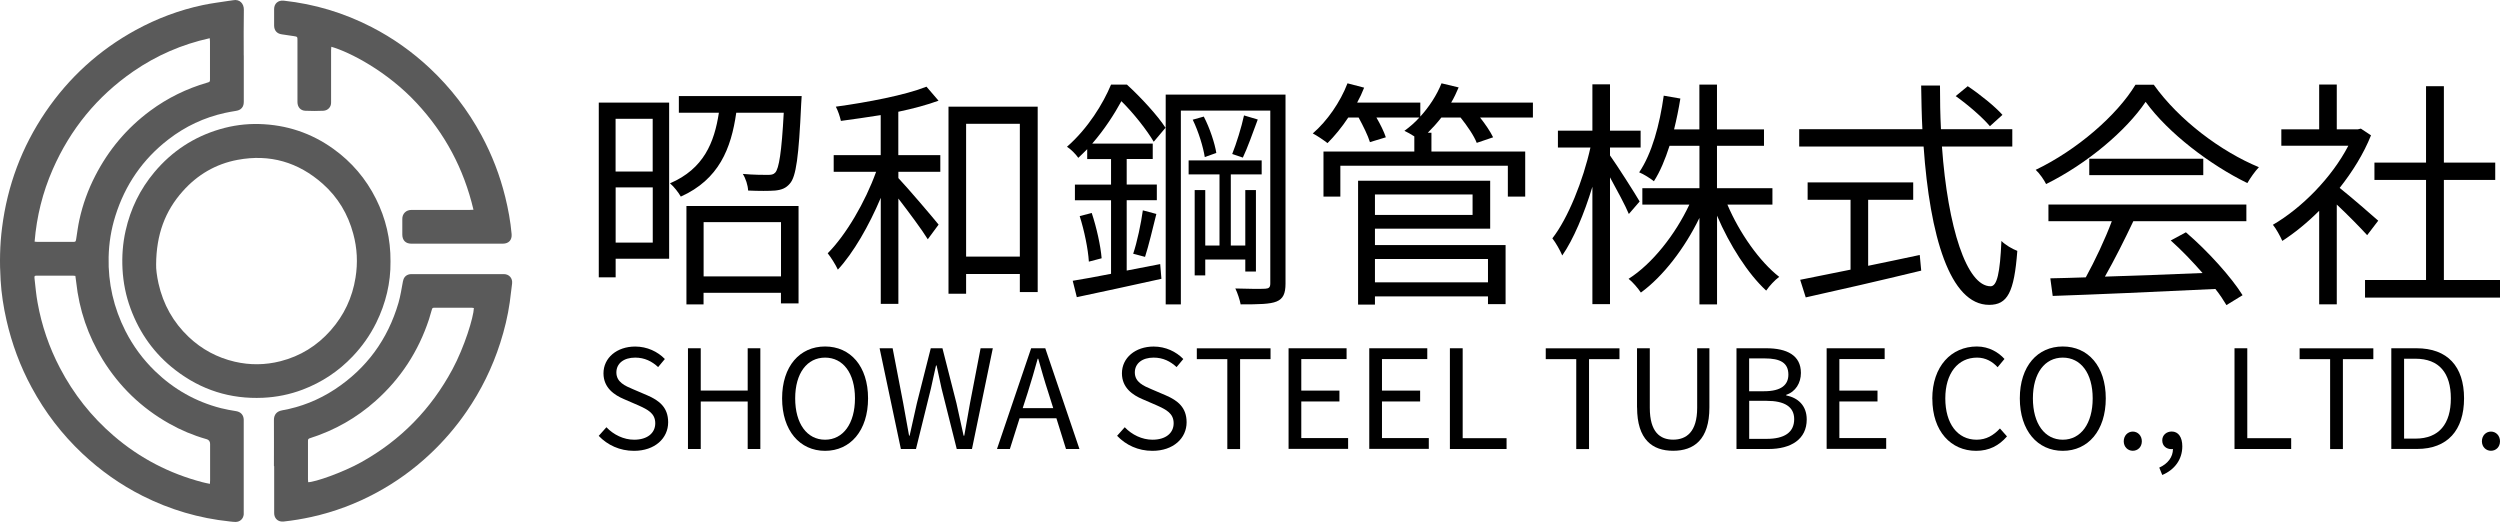 <?xml version="1.0" encoding="UTF-8"?>
<svg id="_レイヤー_2" data-name="レイヤー_2" xmlns="http://www.w3.org/2000/svg" width="408.96" height="85.38" viewBox="0 0 408.96 85.38">
  <defs>
    <style>
      .cls-1 {
        fill: #5a5a5a;
      }
    </style>
  </defs>
  <g id="_レイヤー_1-2" data-name="レイヤー_1">
    <g>
      <g>
        <path d="M109.46,42.33h-8.75v3.04h-2.76v-28.59h11.51v25.55ZM100.7,19.43v8.63h6.07v-8.63h-6.07ZM106.78,39.69v-9.03h-6.07v9.03h6.07ZM131.14,15.72s-.04.87-.08,1.3c-.39,8.6-.83,11.87-1.85,13.01-.63.75-1.34,1.03-2.41,1.14-.95.08-2.68.08-4.42,0-.04-.87-.39-1.97-.87-2.72,1.77.16,3.43.16,4.02.16.63,0,.99-.04,1.3-.39.59-.67,1.03-3.23,1.38-9.78h-7.77c-.83,5.87-2.84,10.92-9.07,13.72-.35-.63-1.14-1.66-1.77-2.17,5.52-2.37,7.25-6.66,8-11.55h-6.55v-2.72h20.07ZM112.3,33.7h18.33v15.93h-2.88v-1.73h-12.66v1.89h-2.8v-16.09ZM115.1,36.34v8.87h12.66v-8.87h-12.66Z"/>
        <path d="M146.96,25.38h6.86v2.72h-6.86v1.03c1.5,1.58,5.6,6.39,6.58,7.61l-1.77,2.4c-.91-1.5-3.12-4.46-4.81-6.66v17.23h-2.88v-17.35c-1.93,4.57-4.49,9.03-7.02,11.75-.36-.79-1.1-1.97-1.66-2.68,3-3,6.15-8.4,7.92-13.33h-6.94v-2.72h7.69v-6.55c-2.21.35-4.42.67-6.51.95-.16-.71-.47-1.66-.83-2.33,5.2-.71,11.36-1.89,14.83-3.27l1.97,2.29c-1.81.67-4.14,1.3-6.58,1.81v7.1ZM169.75,17.46v30.32h-2.92v-2.96h-8.79v3.23h-2.88v-30.6h14.59ZM166.83,41.98v-21.73h-8.79v21.73h8.79Z"/>
        <path d="M188.72,23.17c-1.06-1.81-3.27-4.65-5.28-6.62-1.14,2.09-2.72,4.57-4.77,6.94h9.9v2.52h-4.26v4.18h4.93v2.56h-4.93v11.51l5.48-1.06.2,2.41c-4.89,1.1-9.98,2.17-13.84,3l-.67-2.68c1.73-.28,3.9-.67,6.27-1.14v-12.03h-5.91v-2.56h5.91v-4.18h-3.9v-1.62c-.47.47-.95.95-1.46,1.42-.39-.59-1.26-1.46-1.85-1.81,3.47-3.04,5.91-7.06,7.21-10.17h2.6c2.29,2.09,5.05,5.09,6.31,7.06l-1.93,2.29ZM178.59,34.84c.79,2.37,1.46,5.4,1.62,7.41l-2.09.55c-.12-2.05-.75-5.09-1.5-7.45l1.97-.51ZM185.37,41.51c.63-1.85,1.3-5.01,1.58-7.1l2.21.59c-.59,2.37-1.26,5.2-1.85,7.02l-1.93-.51ZM210.29,46.4c0,1.62-.39,2.48-1.46,2.92s-2.88.47-5.88.47c-.12-.67-.51-1.89-.87-2.6,2.21.08,4.26.08,4.89.04.59-.04.83-.2.83-.87v-28.27h-14.63v31.7h-2.48V15.48h19.6v30.91ZM197.16,42.45v2.6h-1.73v-13.96h1.73v9.07h2.33v-11.63h-5.05v-2.29h11.95v2.29h-5.05v11.63h2.37v-9.07h1.74v13.33h-1.74v-1.97h-6.54ZM196.92,19.07c.99,1.89,1.81,4.42,2.05,5.95l-1.89.67c-.24-1.58-1.02-4.18-1.97-6.11l1.81-.51ZM205.75,19.55c-.79,2.13-1.7,4.69-2.44,6.23l-1.74-.59c.67-1.66,1.54-4.46,1.93-6.31l2.25.67Z"/>
        <path d="M250.75,19.23h-8.63c.87,1.1,1.7,2.33,2.13,3.23l-2.68.91c-.43-1.14-1.54-2.76-2.64-4.14h-3.15c-.71.91-1.46,1.73-2.21,2.48h.59v3.08h15.34v7.37h-2.84v-5.05h-27.4v5.05h-2.76v-7.37h14.86v-2.48c-.55-.35-1.18-.71-1.62-.91.87-.63,1.7-1.34,2.44-2.17h-7.02c.67,1.14,1.26,2.37,1.54,3.23l-2.6.79c-.32-1.06-1.1-2.64-1.85-4.02h-1.7c-1.07,1.62-2.25,3.04-3.39,4.18-.55-.43-1.7-1.22-2.41-1.58,2.37-2.05,4.5-5.13,5.68-8.2l2.72.71c-.32.83-.71,1.66-1.14,2.44h10.33v2.29c1.46-1.62,2.68-3.47,3.47-5.44l2.8.67c-.35.83-.75,1.7-1.22,2.48h13.37v2.44ZM224.92,40.09h21.37v9.66h-2.88v-1.26h-18.49v1.34h-2.76v-20.27h21.61v7.85h-18.85v2.68ZM224.92,31.81v3.35h15.97v-3.35h-15.97ZM224.92,42.37v3.82h18.49v-3.82h-18.49Z"/>
        <path d="M266.45,35c-.55-1.34-1.93-3.9-3.08-5.99v20.74h-2.88v-19.2c-1.34,4.42-3.11,8.63-4.93,11.24-.35-.83-1.06-2.09-1.62-2.8,2.56-3.27,5.05-9.5,6.23-14.86h-5.32v-2.76h5.64v-7.57h2.88v7.57h5.01v2.76h-5.01v1.3c1.06,1.46,4.18,6.35,4.85,7.53l-1.77,2.05ZM282.57,33.46c1.97,4.65,5.28,9.34,8.48,11.83-.71.51-1.62,1.5-2.13,2.25-2.96-2.72-5.99-7.45-8.04-12.26v14.51h-2.88v-14.15c-2.41,4.97-5.95,9.58-9.58,12.22-.47-.71-1.34-1.73-2.01-2.25,3.86-2.44,7.65-7.25,9.94-12.14h-7.69v-2.68h9.34v-6.94h-4.89c-.71,2.21-1.54,4.22-2.56,5.8-.51-.43-1.7-1.18-2.41-1.46,2.09-3.08,3.35-7.77,4.02-12.54l2.72.47c-.28,1.74-.63,3.43-1.03,5.05h4.14v-7.33h2.88v7.33h7.69v2.68h-7.69v6.94h9.07v2.68h-7.37Z"/>
        <path d="M317.67,23.96c.95,13.29,4.06,22.87,7.96,22.87,1.06,0,1.54-2.17,1.77-7.41.67.67,1.77,1.3,2.6,1.62-.51,6.82-1.62,8.83-4.61,8.83-6.43,0-9.7-11.32-10.72-25.9h-20.35v-2.84h20.15c-.12-2.33-.16-4.73-.2-7.14h3.08c0,2.44.04,4.81.16,7.14h11.67v2.84h-11.51ZM305.6,43.48c2.76-.59,5.6-1.14,8.44-1.77l.24,2.56c-6.66,1.62-13.88,3.27-18.89,4.38l-.91-2.88c2.21-.43,5.09-1.02,8.24-1.66v-11.43h-7.02v-2.84h17.27v2.84h-7.37v10.8ZM325.52,20.65c-1.14-1.38-3.59-3.51-5.6-4.93l1.97-1.62c2.01,1.34,4.5,3.35,5.68,4.69l-2.05,1.85Z"/>
        <path d="M352.33,13.87c4.14,5.8,11,10.92,17.19,13.48-.67.71-1.38,1.73-1.89,2.6-6.07-2.96-12.97-8.2-16.64-13.29-3.19,4.73-9.58,10.13-16.28,13.45-.32-.67-1.06-1.73-1.7-2.33,6.74-3.23,13.29-8.91,16.32-13.92h3ZM335.06,33.46h32.41v2.72h-18.49c-1.38,2.92-3.08,6.31-4.65,9.07,4.89-.16,10.45-.35,15.97-.59-1.62-1.85-3.47-3.79-5.2-5.32l2.48-1.34c3.63,3.11,7.45,7.37,9.27,10.29l-2.64,1.62c-.47-.79-1.06-1.7-1.81-2.64-9.66.47-19.87.91-26.61,1.14l-.39-2.88c1.7-.04,3.67-.08,5.8-.16,1.5-2.72,3.19-6.31,4.26-9.19h-10.37v-2.72ZM360.42,25.97v2.68h-18.65v-2.68h18.65Z"/>
        <path d="M387.23,38.47c-1.03-1.14-3.19-3.35-4.97-5.01v16.32h-2.88v-15.3c-1.97,1.97-4.02,3.63-6.03,4.93-.32-.75-1.07-2.09-1.54-2.64,4.69-2.72,9.62-7.69,12.34-12.93h-10.96v-2.68h6.19v-7.33h2.88v7.33h3.43l.51-.12,1.66,1.1c-1.22,3.04-3.04,5.95-5.13,8.6,1.85,1.46,5.32,4.49,6.31,5.36l-1.81,2.37ZM408.96,45.8v2.88h-22.08v-2.88h9.98v-16.36h-8.44v-2.84h8.44v-12.5h2.92v12.5h8.4v2.84h-8.4v16.36h9.19Z"/>
      </g>
      <g>
        <path class="cls-1" d="M39.88,9.07c0,2.51,0,5.01,0,7.52,0,.39-.05.75-.31,1.06-.27.33-.64.44-1.04.5-.57.1-1.15.19-1.72.32-3.41.75-6.49,2.2-9.25,4.33-4.22,3.25-7.1,7.45-8.69,12.53-.69,2.19-1.05,4.44-1.1,6.74-.1,4.26.83,8.28,2.75,12.08,1.25,2.45,2.86,4.64,4.83,6.55,3.06,2.96,6.65,5.01,10.79,6.07.82.21,1.66.35,2.5.49.75.13,1.2.62,1.23,1.38,0,.13,0,.25,0,.38,0,4.88,0,9.77,0,14.65,0,.16,0,.32,0,.47-.06.73-.62,1.25-1.36,1.24-.31,0-.63-.05-.94-.08-5-.52-9.75-1.92-14.24-4.18-3.63-1.83-6.91-4.15-9.86-6.93-3.34-3.15-6.1-6.75-8.28-10.79-1.89-3.48-3.25-7.16-4.13-11.02-.49-2.16-.83-4.33-.96-6.54-.18-2.88-.13-5.76.24-8.63.87-6.86,3.22-13.16,7.1-18.88,3.84-5.65,8.76-10.13,14.75-13.41,3.48-1.9,7.15-3.28,11.03-4.1,1.38-.29,2.79-.46,4.19-.68.23-.04.47-.05.7-.1,1.1-.23,1.8.56,1.78,1.56-.05,2.49-.02,4.98-.02,7.47ZM12.32,45.13c-.18-.02-.3-.04-.42-.04-1.94,0-3.87,0-5.81,0-.44,0-.49.04-.44.5.15,1.31.26,2.63.5,3.93.67,3.74,1.89,7.31,3.66,10.68,2.22,4.25,5.14,7.95,8.78,11.08,4.26,3.67,9.12,6.19,14.56,7.61.37.1.75.17,1.19.26.01-.25.03-.43.03-.62,0-1.97,0-3.94,0-5.91q0-.62-.6-.79s-.03,0-.05-.01c-2.11-.6-4.13-1.45-6.04-2.53-4.53-2.55-8.15-6.04-10.88-10.46-2.41-3.91-3.85-8.15-4.34-12.72-.03-.32-.08-.65-.13-.98ZM5.66,39.53c.21.02.33.04.46.04,1.94,0,3.87,0,5.81,0,.45,0,.47-.05.54-.52.16-1.03.29-2.06.51-3.07.55-2.52,1.42-4.93,2.6-7.22,2.18-4.25,5.17-7.81,9.01-10.65,2.83-2.09,5.93-3.61,9.31-4.59.45-.13.45-.14.45-.62,0-2.03,0-4.06,0-6.1,0-.17-.03-.33-.04-.55-4.57,1.01-8.72,2.82-12.52,5.44-5.91,4.09-10.29,9.45-13.17,16.03-1.64,3.75-2.62,7.67-2.96,11.81Z"/>
        <path class="cls-1" d="M63.88,42.78c.04,3.48-.77,6.84-2.33,10.01-1,2.03-2.3,3.87-3.86,5.51-2.32,2.44-5.05,4.25-8.19,5.44-2.09.79-4.26,1.23-6.49,1.33-5.33.24-10.11-1.28-14.32-4.53-3.42-2.63-5.84-6.02-7.33-10.06-.77-2.08-1.2-4.24-1.32-6.46-.11-2.12.04-4.21.51-6.29.8-3.57,2.36-6.77,4.71-9.57,2.86-3.41,6.43-5.76,10.7-7.02,2.1-.62,4.25-.91,6.44-.85,4.45.12,8.51,1.46,12.13,4.06,3,2.15,5.33,4.89,6.98,8.19,1.59,3.19,2.4,6.58,2.37,10.23ZM25.54,43.3c-.03.63.12,1.87.39,3.08.77,3.41,2.4,6.34,4.95,8.75,2.14,2.02,4.65,3.37,7.52,4.04,2.5.58,5,.55,7.48-.08,3.25-.83,5.99-2.53,8.21-5.04,2.19-2.48,3.55-5.36,4.07-8.64.39-2.42.27-4.81-.37-7.16-.86-3.22-2.51-5.98-5-8.19-4-3.54-8.65-4.9-13.93-3.91-3.58.67-6.57,2.44-8.97,5.14-2.88,3.23-4.32,7.05-4.35,12.01Z"/>
        <path class="cls-1" d="M44.81,76.24c0-2.52.02-5.04,0-7.56,0-.81.43-1.39,1.32-1.55,3.11-.55,5.99-1.7,8.63-3.43,5.21-3.43,8.67-8.17,10.42-14.14.33-1.14.51-2.34.73-3.51.1-.54.35-.94.88-1.13.16-.06.34-.08.51-.08,5.04,0,10.08,0,15.12,0,.88,0,1.46.69,1.35,1.55-.13,1.01-.24,2.03-.38,3.05-.32,2.26-.86,4.48-1.56,6.66-1.29,4.03-3.14,7.79-5.55,11.28-1.73,2.51-3.71,4.81-5.94,6.9-2.63,2.47-5.53,4.57-8.71,6.29-3.37,1.83-6.92,3.16-10.66,3.99-1.51.33-3.03.59-4.56.75-.73.07-1.27-.25-1.49-.89-.06-.17-.07-.37-.07-.56,0-2.54,0-5.07,0-7.61,0,0-.02,0-.02,0ZM50.4,78.88c1.11,0,5.63-1.57,8.69-3.27,6.46-3.6,11.42-8.68,14.92-15.19,1.98-3.68,3.46-8.54,3.51-10.03-.1-.02-.21-.05-.31-.05-.61,0-1.23,0-1.84,0-1.4,0-2.8,0-4.21,0-.43,0-.43,0-.55.42-.15.5-.28,1-.44,1.49-1.73,5.23-4.63,9.69-8.75,13.35-3.1,2.76-6.64,4.77-10.59,6.04-.44.14-.45.15-.45.63,0,2.05,0,4.1,0,6.14,0,.15.02.3.03.45Z"/>
        <path class="cls-1" d="M77.45,34.3c-1.58-6.71-4.68-12.49-9.31-17.46-4.83-5.19-10.91-8.32-13.94-9.19-.01.19-.04.37-.04.55,0,2.74,0,5.48,0,8.22,0,.11,0,.22,0,.33.03.72-.49,1.33-1.28,1.37-.97.05-1.95.04-2.93,0-.79-.03-1.28-.6-1.29-1.41-.01-.93,0-1.86,0-2.79,0-2.44,0-4.88,0-7.33,0-.58-.01-.59-.59-.68-.65-.1-1.31-.2-1.96-.29-.81-.11-1.26-.62-1.27-1.44,0-.9,0-1.8,0-2.69,0-.91.66-1.48,1.58-1.38,5.05.55,9.83,1.99,14.35,4.31,3.5,1.8,6.67,4.05,9.54,6.74,3.41,3.2,6.22,6.85,8.44,10.96,1.73,3.2,3.03,6.57,3.9,10.11.49,1.99.86,4,1.04,6.05.09.96-.46,1.58-1.43,1.58-4.99,0-9.99,0-14.98,0-.92,0-1.46-.54-1.47-1.47,0-.85.01-1.7,0-2.55-.02-.89.63-1.51,1.51-1.5,3.15.01,6.3,0,9.45,0,.2,0,.4-.02.7-.03Z"/>
      </g>
      <g>
        <path d="M97.94,71.3l1.26-1.41c1.17,1.23,2.83,2.04,4.53,2.04,2.16,0,3.46-1.08,3.46-2.69s-1.19-2.22-2.74-2.92l-2.38-1.03c-1.53-.65-3.35-1.82-3.35-4.22,0-2.54,2.2-4.38,5.19-4.38,1.95,0,3.68.83,4.85,2.04l-1.1,1.32c-1.01-.94-2.22-1.55-3.75-1.55-1.86,0-3.08.94-3.08,2.43,0,1.59,1.44,2.2,2.72,2.74l2.36,1.01c1.91.83,3.39,1.95,3.39,4.4,0,2.6-2.16,4.67-5.59,4.67-2.33,0-4.33-.94-5.77-2.45Z"/>
        <path d="M112.54,56.97h2.09v6.92h7.68v-6.92h2.07v16.48h-2.07v-7.77h-7.68v7.77h-2.09v-16.48Z"/>
        <path d="M127.94,65.17c0-5.28,2.9-8.49,7.03-8.49s7.03,3.21,7.03,8.49-2.9,8.58-7.03,8.58-7.03-3.3-7.03-8.58ZM139.86,65.17c0-4.13-1.95-6.67-4.89-6.67s-4.89,2.54-4.89,6.67,1.93,6.76,4.89,6.76,4.89-2.65,4.89-6.76Z"/>
        <path d="M143.89,56.97h2.13l1.73,8.98c.31,1.77.65,3.55.96,5.32h.09c.38-1.77.79-3.55,1.19-5.32l2.27-8.98h1.91l2.29,8.98c.4,1.75.79,3.52,1.17,5.32h.11c.31-1.8.63-3.57.94-5.32l1.73-8.98h2l-3.41,16.48h-2.49l-2.49-9.92c-.29-1.3-.54-2.49-.81-3.75h-.09c-.27,1.26-.56,2.45-.83,3.75l-2.45,9.92h-2.47l-3.48-16.48Z"/>
        <path d="M168.68,56.97h2.31l5.59,16.48h-2.2l-1.57-5.03h-6.02l-1.59,5.03h-2.11l5.59-16.48ZM167.31,66.76h4.98l-.79-2.51c-.61-1.86-1.12-3.66-1.66-5.57h-.09c-.52,1.93-1.06,3.7-1.64,5.57l-.81,2.51Z"/>
        <path d="M182.73,71.3l1.26-1.41c1.17,1.23,2.83,2.04,4.54,2.04,2.16,0,3.46-1.08,3.46-2.69s-1.19-2.22-2.74-2.92l-2.38-1.03c-1.53-.65-3.34-1.82-3.34-4.22,0-2.54,2.2-4.38,5.19-4.38,1.95,0,3.68.83,4.85,2.04l-1.1,1.32c-1.01-.94-2.22-1.55-3.75-1.55-1.86,0-3.08.94-3.08,2.43,0,1.59,1.44,2.2,2.72,2.74l2.36,1.01c1.91.83,3.39,1.95,3.39,4.4,0,2.6-2.16,4.67-5.59,4.67-2.34,0-4.33-.94-5.77-2.45Z"/>
        <path d="M200.76,58.75h-4.98v-1.77h12.06v1.77h-4.98v14.71h-2.09v-14.71Z"/>
        <path d="M210.78,56.97h9.5v1.77h-7.41v5.16h6.24v1.77h-6.24v5.99h7.66v1.77h-9.74v-16.48Z"/>
        <path d="M223.98,56.97h9.5v1.77h-7.41v5.16h6.24v1.77h-6.24v5.99h7.66v1.77h-9.74v-16.48Z"/>
        <path d="M237.18,56.97h2.09v14.71h7.18v1.77h-9.27v-16.48Z"/>
        <path d="M257.84,58.75h-4.98v-1.77h12.06v1.77h-4.98v14.71h-2.09v-14.71Z"/>
        <path d="M267.79,66.65v-9.68h2.09v9.74c0,3.97,1.68,5.21,3.82,5.21s3.93-1.23,3.93-5.21v-9.74h2v9.68c0,5.3-2.56,7.09-5.93,7.09s-5.9-1.8-5.9-7.09Z"/>
        <path d="M284.05,56.97h4.89c3.35,0,5.66,1.14,5.66,4.04,0,1.64-.88,3.08-2.4,3.57v.11c1.95.38,3.35,1.68,3.35,3.93,0,3.23-2.56,4.83-6.24,4.83h-5.25v-16.48ZM288.58,64c2.83,0,3.97-1.06,3.97-2.72,0-1.93-1.32-2.65-3.88-2.65h-2.54v5.37h2.45ZM289.01,71.79c2.83,0,4.49-1.01,4.49-3.23,0-2.04-1.62-2.99-4.49-2.99h-2.87v6.22h2.87Z"/>
        <path d="M298.8,56.97h9.5v1.77h-7.41v5.16h6.24v1.77h-6.24v5.99h7.66v1.77h-9.74v-16.48Z"/>
        <path d="M316.09,65.23c0-5.32,3.12-8.55,7.3-8.55,2,0,3.57.99,4.51,2.04l-1.12,1.35c-.85-.92-1.95-1.57-3.37-1.57-3.12,0-5.19,2.56-5.19,6.67s1.98,6.76,5.12,6.76c1.57,0,2.76-.7,3.82-1.84l1.15,1.3c-1.3,1.5-2.92,2.36-5.05,2.36-4.09,0-7.16-3.17-7.16-8.51Z"/>
        <path d="M330.41,65.17c0-5.28,2.9-8.49,7.03-8.49s7.03,3.21,7.03,8.49-2.9,8.58-7.03,8.58-7.03-3.3-7.03-8.58ZM342.33,65.17c0-4.13-1.95-6.67-4.89-6.67s-4.89,2.54-4.89,6.67,1.93,6.76,4.89,6.76,4.89-2.65,4.89-6.76Z"/>
        <path d="M347.41,72.19c0-.94.67-1.59,1.48-1.59s1.48.65,1.48,1.59-.67,1.55-1.48,1.55-1.48-.63-1.48-1.55Z"/>
        <path d="M353.21,76.5c1.41-.63,2.25-1.73,2.25-3.05-.09.02-.16.02-.25.02-.79,0-1.5-.49-1.5-1.44,0-.88.72-1.44,1.55-1.44,1.08,0,1.73.92,1.73,2.42,0,2.16-1.26,3.84-3.28,4.69l-.49-1.21Z"/>
        <path d="M365.53,56.97h2.09v14.71h7.18v1.77h-9.27v-16.48Z"/>
        <path d="M381.16,58.75h-4.98v-1.77h12.06v1.77h-4.98v14.71h-2.09v-14.71Z"/>
        <path d="M391.18,56.97h4.13c5.05,0,7.77,2.96,7.77,8.19s-2.72,8.28-7.68,8.28h-4.22v-16.48ZM395.13,71.75c3.88,0,5.79-2.43,5.79-6.58s-1.91-6.49-5.79-6.49h-1.86v13.07h1.86Z"/>
        <path d="M406,72.19c0-.94.67-1.59,1.48-1.59s1.48.65,1.48,1.59-.67,1.55-1.48,1.55-1.48-.63-1.48-1.55Z"/>
      </g>
    </g>
  </g>
</svg>